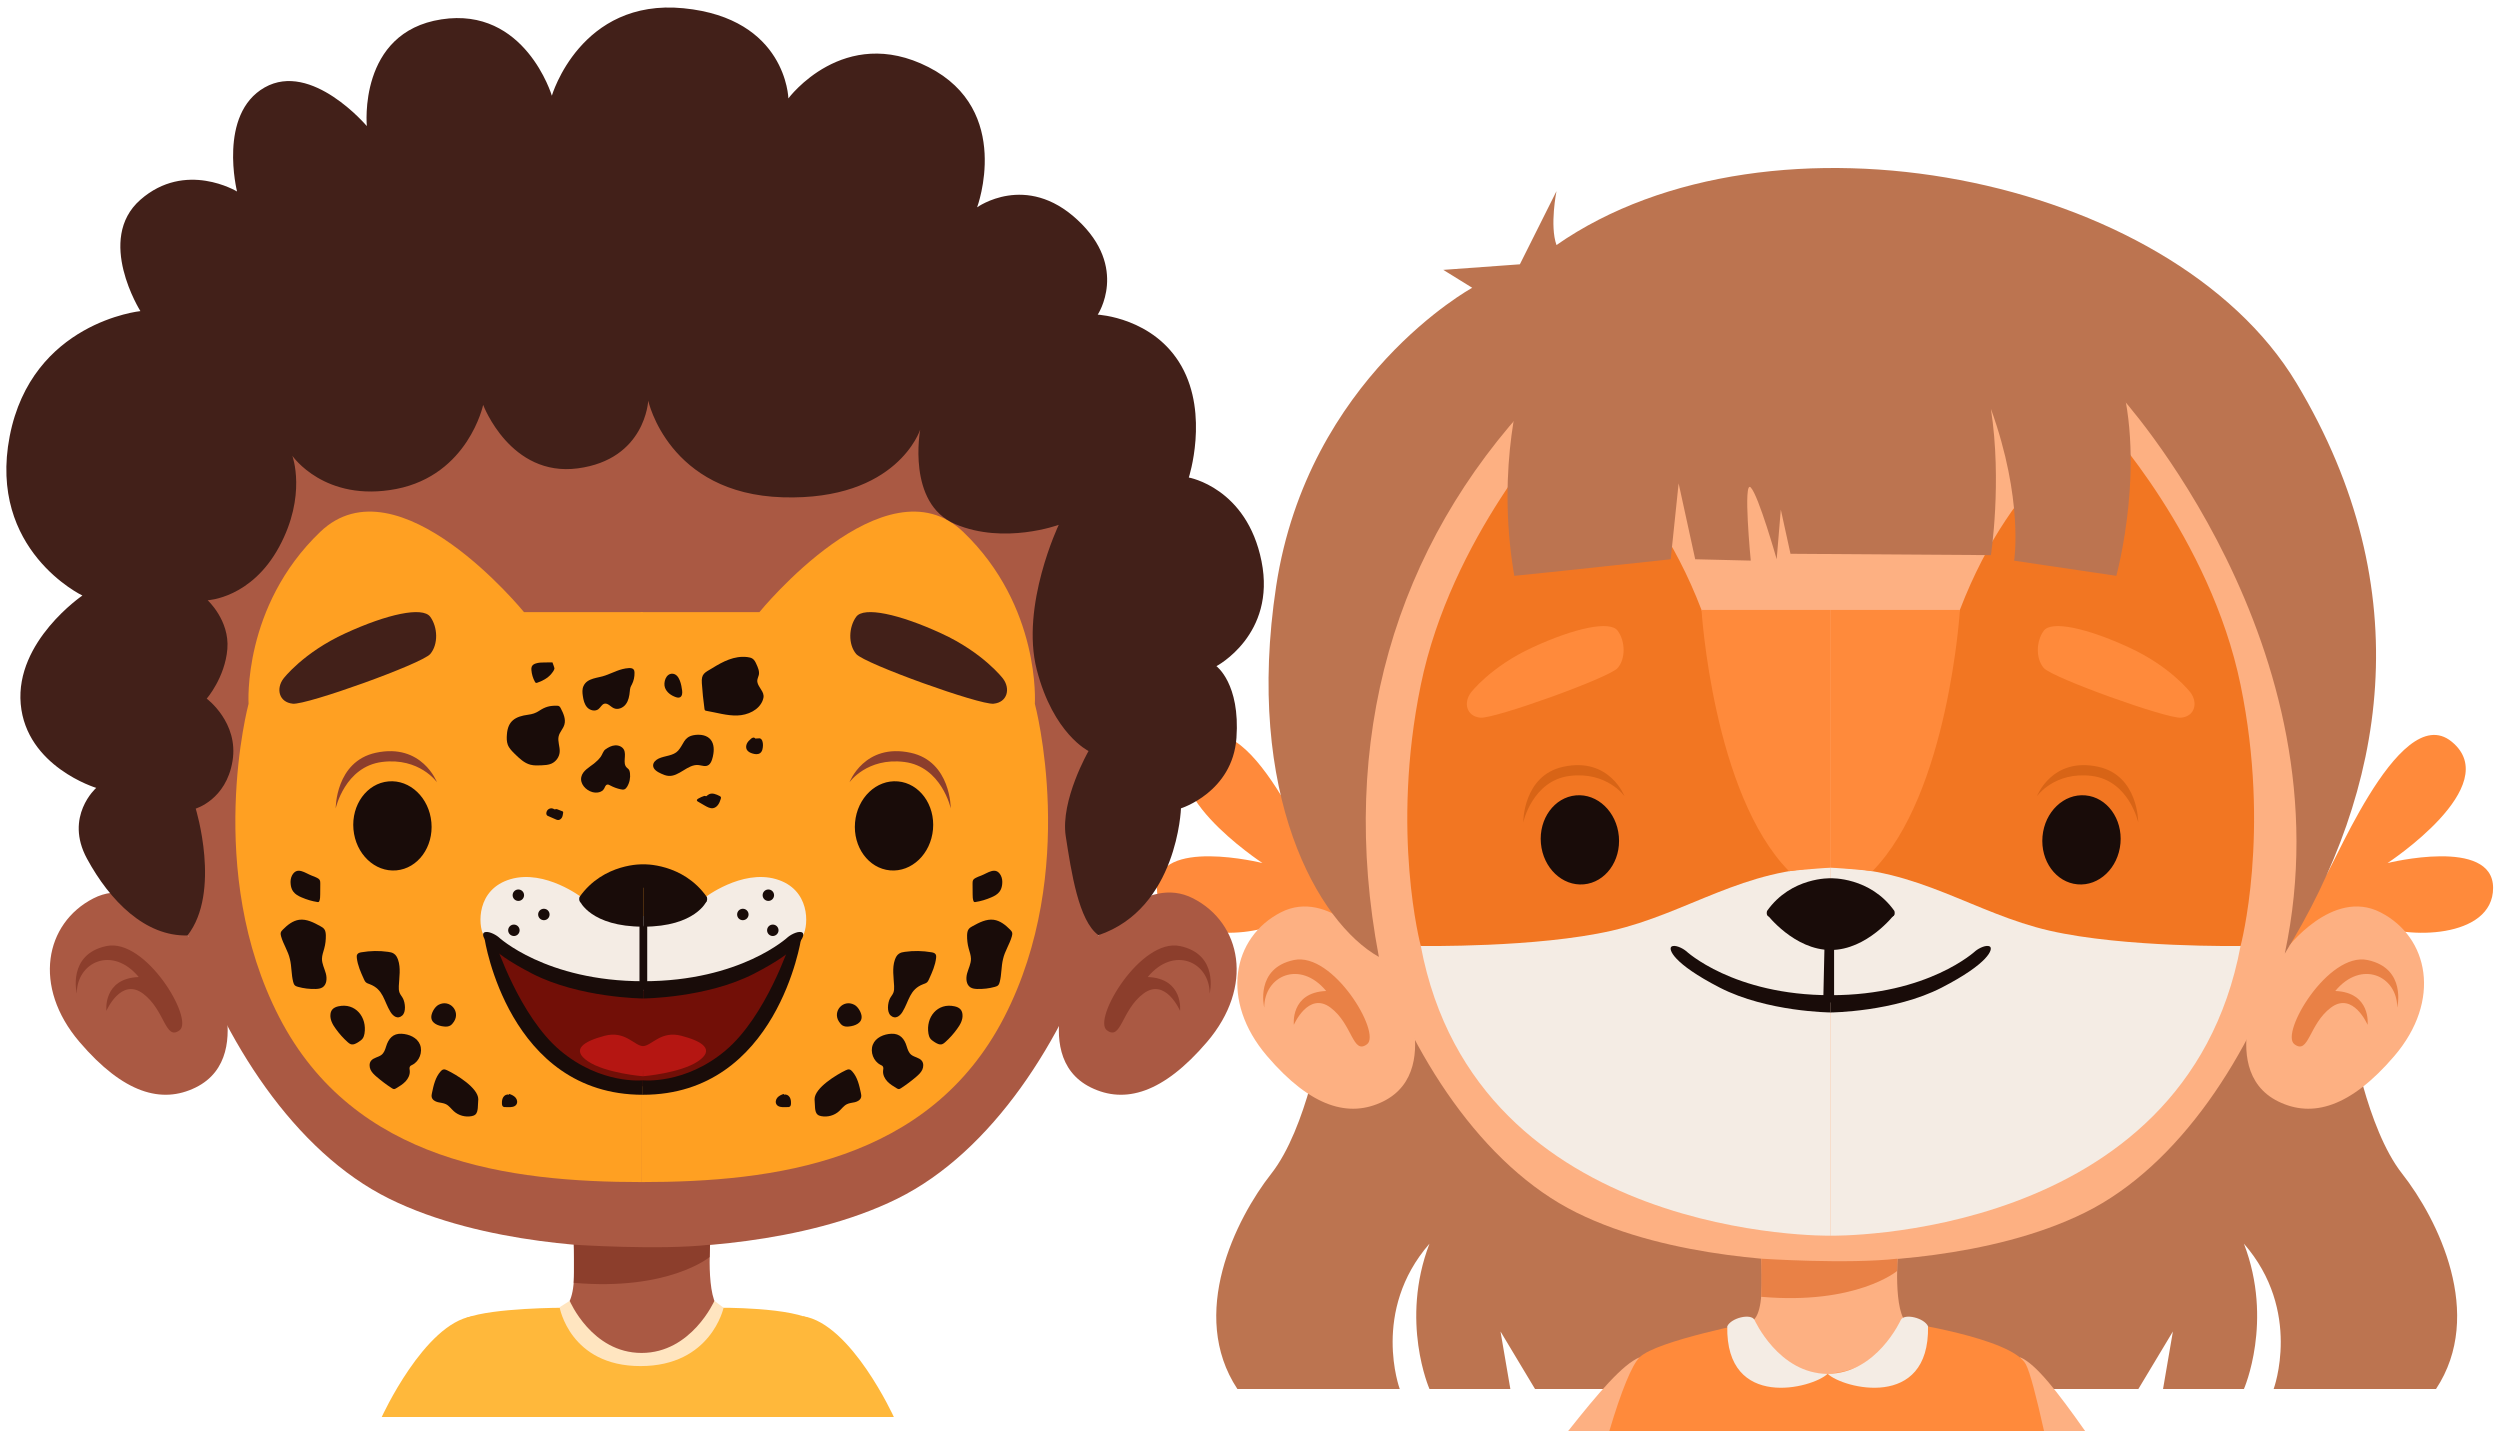 <svg xmlns="http://www.w3.org/2000/svg" width="297" height="170" viewBox="0 0 297 170" fill="none"><path d="M276.02 104.34C276.45 105.1 284.86 82.87 291.26 88.11C297.66 93.35 283.64 102.53 283.64 102.53C283.64 102.53 296.18 99.41 296.18 105.48C296.18 111.55 285.74 111.6 282.1 109.74C277.98 111.71 270.93 112.38 270.93 112.38C270.93 112.38 274.72 102.05 276.02 104.34Z" fill="#FF8A3B"></path><path d="M279.29 122.7C279.29 122.7 281.12 134.02 285.37 139.43C289.62 144.84 295.24 156.16 289.4 165.01C281.75 165.01 270.11 165.01 270.11 165.01C270.11 165.01 273.54 155.75 266.58 147.75C270.11 156.97 266.58 165.01 266.58 165.01H256.97L258.14 158.18L254.04 165.01H222.88L220.58 141.89L246.99 119.71H276.51L279.29 122.7Z" fill="#BC7450"></path><path d="M157.11 122.7C157.11 122.7 155.28 134.02 151.03 139.43C146.78 144.84 141.16 156.16 147 165.01C154.65 165.01 166.29 165.01 166.29 165.01C166.29 165.01 162.86 155.75 169.82 147.75C166.29 156.97 169.82 165.01 169.82 165.01H179.43L178.26 158.18L182.36 165.01H213.52L215.82 141.89L189.41 119.71H159.89L157.11 122.7Z" fill="#BC7450"></path><path d="M265.76 45C246.08 24.17 217.49 26.36 217.49 26.36C217.49 26.36 188.9 24.17 169.22 45C149.54 65.83 158.72 98.96 163.15 112.08C167.58 125.2 176.02 138.48 187.3 144.06C198.58 149.64 213.61 149.91 217.49 149.91C221.37 149.91 236.4 149.64 247.68 144.06C258.96 138.48 267.4 125.2 271.83 112.08C276.26 98.96 285.44 65.83 265.76 45Z" fill="#FDB082"></path><path d="M168.79 112.38C168.79 112.38 165.18 98.92 168.79 81.37C172.4 63.82 185.03 50.21 185.03 50.21C185.03 50.21 195.64 55.51 202.14 72.46C209.63 90.72 216.94 103.72 215.81 103.5C214.68 103.28 203.56 115.97 199.46 118.1C195.36 120.23 179.09 123.02 179.09 123.02L168.79 112.38Z" fill="#F27622"></path><path d="M266.18 112.38C266.18 112.38 269.79 98.92 266.18 81.37C262.57 63.82 249.94 50.21 249.94 50.21C249.94 50.21 239.33 55.51 232.83 72.46C225.34 90.72 218.03 103.72 219.16 103.5C220.29 103.28 231.41 115.97 235.51 118.1C239.61 120.23 255.88 123.02 255.88 123.02L266.18 112.38Z" fill="#F27622"></path><path d="M266.18 112.38C266.18 112.38 252.4 112.61 243.47 110.56C234.53 108.51 227.73 103.07 217.49 103.07C217.49 121 217.49 146.8 217.49 146.8C217.49 146.8 259.57 147.52 266.18 112.38Z" fill="#F4ECE4"></path><path d="M217.49 103.07V72.46H232.84C232.84 72.46 231.49 94.31 222.44 103.5C221.21 103.32 217.49 103.07 217.49 103.07Z" fill="#FF8A3B"></path><path d="M168.79 112.38C168.79 112.38 182.57 112.61 191.5 110.56C200.44 108.51 207.24 103.07 217.48 103.07C217.48 121 217.48 146.8 217.48 146.8C217.48 146.8 175.41 147.52 168.79 112.38Z" fill="#F4ECE4"></path><path d="M192.23 170C193.04 167.28 193.9 164.34 194.8 161.24C192.77 162.07 189.87 165.5 186.3 170H192.23Z" fill="#FDB082"></path><path d="M247.71 170C244.49 165.43 241.86 162 239.98 161.24C240.91 164.45 241.68 167.37 242.32 170H247.71Z" fill="#FDB082"></path><path d="M242.83 170C241.95 166.06 241.16 162.96 240.66 162.06C238.96 158.94 225.84 157.02 225.84 157.02H208.46C208.46 157.02 196.8 159.27 194.79 161.24C193.88 162.13 192.6 165.26 191.19 170H242.83Z" fill="#FF8A3B"></path><path d="M157.6 104.34C157.17 105.1 148.76 82.87 142.36 88.11C135.96 93.35 149.98 102.53 149.98 102.53C149.98 102.53 137.44 99.41 137.44 105.48C137.44 111.55 147.88 111.6 151.52 109.74C155.64 111.71 162.69 112.38 162.69 112.38C162.69 112.38 158.89 102.05 157.6 104.34Z" fill="#FF8A3B"></path><path d="M180.96 97.7C180.96 97.7 182.05 92.73 186.48 92.18C190.91 91.63 192.99 94.59 192.99 94.59C192.99 94.59 191.21 89.9 185.72 91.09C180.92 92.13 180.96 97.7 180.96 97.7Z" fill="#D86416"></path><path d="M174.75 82.27C174.75 82.27 177.09 79.19 182.09 76.9C187.09 74.6 191.27 73.7 192.18 74.93C193.08 76.16 193.16 78.21 192.18 79.36C191.2 80.51 177.5 85.43 175.86 85.26C174.22 85.1 173.83 83.48 174.75 82.27Z" fill="#FF8A3B"></path><path d="M207.98 157.02C207.98 157.02 208.82 156.94 209.15 154.72C209.48 152.51 209.15 147.75 209.15 147.75H225.55C225.55 147.75 224.81 155.05 226.37 157.02C223.75 163.25 212.55 167.1 207.98 157.02Z" fill="#FDB082"></path><path d="M163.38 112.77C163.38 112.77 157.9 105.44 152.16 108.39C146.42 111.34 144.89 118.86 150.52 125.45C155.74 131.56 160.28 132.83 164.3 130.86C168.32 128.89 168.4 124.63 167.91 121.68C167.41 118.72 163.38 112.77 163.38 112.77Z" fill="#FDB082"></path><path d="M150.19 119.7C150.19 119.7 149.04 115.03 153.72 114.05C158.39 113.07 164.13 122.74 162.41 124.05C160.69 125.36 160.69 121.66 158.06 119.7C155.44 117.74 153.71 121.75 153.71 121.75C153.71 121.75 153.26 117.9 157.55 117.73C154.45 113.98 150.19 115.92 150.19 119.7Z" fill="#E98146"></path><path d="M192.32 99.36C192.06 96.44 189.78 94.26 187.22 94.49C184.66 94.72 182.8 97.27 183.06 100.19C183.32 103.11 185.6 105.29 188.16 105.06C190.72 104.83 192.58 102.28 192.32 99.36Z" fill="#190C09"></path><path d="M200.3 112.98C200.3 112.98 205.9 118.23 217.49 118.23C217.49 119.71 217.49 120.28 217.49 120.28C217.49 120.28 209.95 120.23 204.31 117.33C198.68 114.43 198.19 112.74 198.57 112.46C198.96 112.19 199.86 112.62 200.3 112.98Z" fill="#190C09"></path><path d="M271.59 112.77C271.59 112.77 277.07 105.44 282.81 108.39C288.55 111.34 290.08 118.86 284.45 125.45C279.23 131.56 274.69 132.83 270.67 130.86C266.65 128.89 266.57 124.63 267.06 121.68C267.56 118.72 271.59 112.77 271.59 112.77Z" fill="#FDB082"></path><path d="M284.79 119.7C284.79 119.7 285.94 115.03 281.26 114.05C276.59 113.07 270.85 122.74 272.57 124.05C274.29 125.36 274.29 121.66 276.92 119.7C279.54 117.74 281.27 121.75 281.27 121.75C281.27 121.75 281.72 117.9 277.43 117.73C280.52 113.98 284.79 115.92 284.79 119.7Z" fill="#E98146"></path><path d="M242.65 99.36C242.91 96.44 245.19 94.26 247.75 94.49C250.31 94.72 252.17 97.27 251.91 100.19C251.65 103.11 249.37 105.29 246.81 105.06C244.25 104.83 242.39 102.28 242.65 99.36Z" fill="#190C09"></path><path d="M254.02 97.7C254.02 97.7 252.93 92.73 248.5 92.18C244.07 91.63 241.99 94.59 241.99 94.59C241.99 94.59 243.77 89.9 249.26 91.09C254.06 92.13 254.02 97.7 254.02 97.7Z" fill="#D86416"></path><path d="M260.23 82.27C260.23 82.27 257.89 79.19 252.89 76.9C247.89 74.6 243.71 73.7 242.8 74.93C241.9 76.16 241.82 78.21 242.8 79.36C243.78 80.51 257.48 85.43 259.12 85.26C260.76 85.1 261.14 83.48 260.23 82.27Z" fill="#FF8A3B"></path><path d="M234.68 112.98C234.68 112.98 229.08 118.23 217.49 118.23C217.49 119.71 217.49 120.28 217.49 120.28C217.49 120.28 225.03 120.23 230.67 117.33C236.3 114.43 236.79 112.74 236.41 112.46C236.02 112.19 235.12 112.62 234.68 112.98Z" fill="#190C09"></path><path d="M217.49 104.34C217.49 104.34 212.79 104.15 209.92 108.23C209.46 110.27 214.21 107.12 217.49 107.12C220.76 107.12 225.52 110.27 225.06 108.23C222.18 104.15 217.49 104.34 217.49 104.34Z" fill="#190C09"></path><path d="M209.24 149.53C209.24 149.53 219.47 150.21 225.42 149.53C225.37 151 225.37 151 225.37 151C225.37 151 220.51 155.05 209.23 154.06C209.29 152.7 209.24 149.53 209.24 149.53Z" fill="#E98146"></path><path d="M180.96 44.96C180.96 44.96 177.6 55.13 179.9 68.41C183.34 68.08 198.48 66.44 198.48 66.44L199.42 57.42L201.39 66.44L207.99 66.6C207.99 66.6 207.05 56.92 207.99 57.91C208.93 58.89 211.07 66.44 211.07 66.44L211.56 60.54L212.71 65.79L236.52 65.95C236.52 65.95 237.86 57.26 236.52 48.57C240.43 59.39 239.28 66.61 239.28 66.61L251.42 68.41C251.42 68.41 255.26 54.45 251.42 43.32C247.56 32.19 183.98 33.48 180.96 44.96Z" fill="#BC7450"></path><path d="M251.68 46.82C251.68 46.82 279.23 76.76 271.43 113.29C283.31 94.06 287.7 70.29 272.82 45.51C257.95 20.75 210.33 11.4 184.91 29.11C184.09 26.81 184.91 22.71 184.91 22.71L180.56 31.4L171.46 32.06L174.9 34.19C174.9 34.19 155.38 44.85 151.61 69.62C147.84 94.39 156.58 109.62 163.81 113.68C158.91 87.89 165.71 64.87 182.28 47.32C209.02 38.95 251.68 46.82 251.68 46.82Z" fill="#BC7450"></path><path d="M208.43 156.8C208.43 156.8 211.31 163.21 217.12 163.21C215.35 164.93 205 167.59 205.2 157.56C205.66 156.56 208.01 156 208.43 156.8Z" fill="#F4ECE4"></path><path d="M225.82 156.8C225.82 156.8 222.94 163.21 217.13 163.21C218.9 164.93 229.25 167.59 229.05 157.56C228.59 156.56 226.24 156 225.82 156.8Z" fill="#F4ECE4"></path><path d="M209.94 108.66C209.94 108.66 213.16 112.86 217.49 112.86C221.82 112.86 225.04 108.66 225.04 108.66C225.04 108.66 217.16 102.65 209.94 108.66Z" fill="#190C09"></path><path d="M217.89 112.38V119.09H216.6L216.75 112.38H217.89Z" fill="#190C09"></path><path d="M217.49 103.07V72.46H202.14C202.14 72.46 203.49 94.31 212.54 103.5C213.76 103.32 217.49 103.07 217.49 103.07Z" fill="#FF8A3B"></path><path d="M101.37 168.34C99.23 161.76 97.56 157.55 96.79 157C94.35 155.25 85.3 155.36 85.3 155.36H66.91C66.91 155.36 58.54 155.36 55.42 156.56C54.36 156.97 53.24 161.61 51.05 168.34H101.37Z" fill="#FFB83B"></path><path d="M124.69 43.34C105.01 22.51 76.42 24.7 76.42 24.7C76.42 24.7 47.83 22.51 28.15 43.34C8.47 64.17 17.65 97.3 22.08 110.42C26.51 123.54 34.95 136.82 46.23 142.4C57.51 147.98 72.54 148.25 76.42 148.25C80.3 148.25 95.33 147.98 106.61 142.4C117.89 136.82 126.33 123.54 130.76 110.42C135.18 97.3 144.37 64.17 124.69 43.34Z" fill="#AA5943"></path><path d="M76.37 72.72H62.25C62.25 72.72 47.29 54.33 38.04 63.19C28.79 72.05 29.53 83.61 29.53 83.61C29.53 83.61 24.2 103.45 33.18 120.86C42.07 138.08 60.57 140.43 76.25 140.43C76.26 118.18 76.37 72.72 76.37 72.72Z" fill="#FFA022"></path><path d="M76.1 72.72H90.22C90.22 72.72 105.18 54.33 114.43 63.19C123.68 72.05 122.94 83.61 122.94 83.61C122.94 83.61 128.27 103.45 119.29 120.86C110.4 138.08 91.9 140.43 76.22 140.43C76.22 118.18 76.1 72.72 76.1 72.72Z" fill="#FFA022"></path><path d="M69.16 106.65C69.16 106.65 64.77 103.25 60.67 104.44C56.57 105.63 56.8 109.9 57.44 111.09C59.67 113.55 70.75 117.28 70.75 117.28L76.48 117.69V108.87L69.16 106.65Z" fill="#F4ECE4"></path><path d="M60.9 106.35C60.9 105.98 61.2 105.67 61.58 105.67C61.95 105.67 62.26 105.97 62.26 106.35C62.26 106.72 61.96 107.03 61.58 107.03C61.2 107.03 60.9 106.72 60.9 106.35Z" fill="#190C09"></path><path d="M63.93 108.64C63.93 108.27 64.23 107.96 64.61 107.96C64.98 107.96 65.29 108.26 65.29 108.64C65.29 109.02 64.99 109.32 64.61 109.32C64.23 109.31 63.93 109.01 63.93 108.64Z" fill="#190C09"></path><path d="M60.37 110.52C60.37 110.15 60.67 109.84 61.05 109.84C61.42 109.84 61.73 110.14 61.73 110.52C61.73 110.89 61.43 111.2 61.05 111.2C60.67 111.19 60.37 110.89 60.37 110.52Z" fill="#190C09"></path><path d="M83.7 106.65C83.7 106.65 88.09 103.25 92.19 104.44C96.29 105.63 96.06 109.9 95.42 111.09C93.19 113.55 82.11 117.28 82.11 117.28L76.38 117.69V108.87L83.7 106.65Z" fill="#F4ECE4"></path><path d="M66.91 155.36C66.91 155.36 67.75 155.28 68.08 153.06C68.41 150.85 68.08 146.09 68.08 146.09H84.48C84.48 146.09 83.74 153.39 85.3 155.36C82.67 161.59 71.48 165.44 66.91 155.36Z" fill="#AA5943"></path><path d="M22.31 111.11C22.31 111.11 16.83 103.78 11.09 106.73C5.35 109.68 3.82 117.2 9.45 123.79C14.67 129.9 19.21 131.17 23.23 129.2C27.25 127.23 27.33 122.97 26.84 120.02C26.34 117.06 22.31 111.11 22.31 111.11Z" fill="#AA5943"></path><path d="M9.12 118.04C9.12 118.04 7.97 113.37 12.65 112.39C17.32 111.41 23.06 121.08 21.34 122.39C19.62 123.7 19.62 120 16.99 118.04C14.37 116.08 12.64 120.09 12.64 120.09C12.64 120.09 12.19 116.24 16.48 116.07C13.38 112.32 9.12 114.26 9.12 118.04Z" fill="#8C3E2C"></path><path d="M51.25 97.7C50.99 94.78 48.71 92.6 46.15 92.83C43.59 93.06 41.73 95.61 41.99 98.53C42.25 101.45 44.53 103.63 47.09 103.4C49.65 103.17 51.51 100.62 51.25 97.7Z" fill="#190C09"></path><path d="M39.88 96.04C39.88 96.04 40.97 91.07 45.4 90.52C49.83 89.97 51.91 92.93 51.91 92.93C51.91 92.93 50.13 88.24 44.64 89.43C39.85 90.47 39.88 96.04 39.88 96.04Z" fill="#8C3E2C"></path><path d="M33.68 80.61C33.68 80.61 36.02 77.53 41.02 75.24C46.02 72.94 50.2 72.04 51.11 73.27C52.01 74.5 52.09 76.55 51.11 77.7C50.13 78.85 36.43 83.77 34.79 83.6C33.14 83.44 32.76 81.82 33.68 80.61Z" fill="#422019"></path><path d="M68.88 107.05C68.88 107.05 70.18 110.09 76.41 110.09C76.41 106.97 76.41 104.08 76.41 104.08C76.41 104.08 71.95 105.04 68.88 107.05Z" fill="#190C09"></path><path d="M130.52 111.11C130.52 111.11 136 103.78 141.75 106.73C147.49 109.68 149.02 117.2 143.39 123.79C138.17 129.9 133.63 131.17 129.61 129.2C125.59 127.23 125.51 122.97 126 120.02C126.49 117.06 130.52 111.11 130.52 111.11Z" fill="#AA5943"></path><path d="M143.71 118.04C143.71 118.04 144.86 113.37 140.18 112.39C135.51 111.41 129.77 121.08 131.49 122.39C133.21 123.7 133.21 120 135.84 118.04C138.46 116.08 140.19 120.09 140.19 120.09C140.19 120.09 140.64 116.24 136.35 116.07C139.45 112.32 143.71 114.26 143.71 118.04Z" fill="#8C3E2C"></path><path d="M101.58 97.7C101.84 94.78 104.12 92.6 106.68 92.83C109.24 93.06 111.1 95.61 110.84 98.53C110.58 101.45 108.3 103.63 105.74 103.4C103.18 103.17 101.32 100.62 101.58 97.7Z" fill="#190C09"></path><path d="M112.95 96.04C112.95 96.04 111.86 91.07 107.43 90.52C103 89.97 100.92 92.93 100.92 92.93C100.92 92.93 102.7 88.24 108.19 89.43C112.98 90.47 112.95 96.04 112.95 96.04Z" fill="#8C3E2C"></path><path d="M119.15 80.61C119.15 80.61 116.81 77.53 111.81 75.24C106.81 72.94 102.63 72.04 101.72 73.27C100.82 74.5 100.74 76.55 101.72 77.7C102.7 78.85 116.4 83.77 118.04 83.6C119.68 83.44 120.07 81.82 119.15 80.61Z" fill="#422019"></path><path d="M83.95 107.05C83.95 107.05 82.65 110.09 76.42 110.09C76.42 106.97 76.42 104.08 76.42 104.08C76.42 104.08 80.87 105.04 83.95 107.05Z" fill="#190C09"></path><path d="M76.41 102.68C76.41 102.68 71.71 102.49 68.84 106.57C68.38 108.61 73.13 105.46 76.41 105.46C79.68 105.46 84.44 108.61 83.98 106.57C81.11 102.49 76.41 102.68 76.41 102.68Z" fill="#190C09"></path><path d="M68.17 147.87C68.17 147.87 78.4 148.55 84.35 147.87C84.3 149.34 84.3 149.34 84.3 149.34C84.3 149.34 79.44 153.39 68.16 152.4C68.21 151.04 68.17 147.87 68.17 147.87Z" fill="#8C3E2C"></path><path d="M57.4 48.1C57.4 48.1 60.62 56.71 68.65 55.64C76.69 54.57 77.01 47.6 77.01 47.6C77.01 47.6 79.39 58.67 93 59.08C106.61 59.49 109.32 51.04 109.32 51.04C109.32 51.04 107.68 59.81 113.5 62.27C119.32 64.73 125.78 62.35 125.78 62.35C125.78 62.35 121.21 71.94 123.17 79.57C125.14 87.2 129.32 89.22 129.32 89.22C129.32 89.22 125.96 95.07 126.61 99.34C127.27 103.6 128.15 109.44 130.5 111.1C139.9 107.92 140.3 96.03 140.3 96.03C140.3 96.03 146.42 94.12 146.89 87.67C147.35 81.22 144.51 79.14 144.51 79.14C144.51 79.14 151.62 75.42 149.87 66.68C148.12 57.93 141.23 56.73 141.23 56.73C141.23 56.73 143.64 49.3 140.36 43.5C137.08 37.71 130.41 37.38 130.41 37.38C130.41 37.38 134.13 31.8 128 26.12C121.88 20.43 116.08 24.63 116.08 24.63C116.08 24.63 120.38 13.11 110.3 7.97C100.22 2.83 93.66 11.69 93.66 11.69C93.66 11.69 93.44 2.18 81.2 0.98C68.95 -0.22 65.56 11.37 65.56 11.37C65.56 11.37 62.39 0.76 52.44 2.3C42.49 3.83 43.58 14.98 43.58 14.98C43.58 14.98 37.02 7.22 31.44 10.39C25.86 13.56 28.16 22.75 28.16 22.75C28.16 22.75 22.04 19.03 16.68 23.73C11.32 28.43 16.68 36.96 16.68 36.96C16.68 36.96 3.78 38.27 1.15 51.83C-1.47 65.39 9.79 70.75 9.79 70.75C9.79 70.75 1.81 76.17 2.46 83.63C3.12 91.09 11.43 93.6 11.43 93.6C11.43 93.6 7.6 96.99 10.34 102.02C13.07 107.05 17.27 111.27 22.28 111.13C26.3 105.96 23.25 96.06 23.25 96.06C23.25 96.06 26.86 95.02 27.62 90.43C28.39 85.84 24.56 83 24.56 83C24.56 83 26.73 80.49 27.01 77.1C27.29 73.71 24.67 71.31 24.67 71.31C24.67 71.31 29.85 71.09 33.16 64.97C36.48 58.85 34.73 54.15 34.73 54.15C34.73 54.15 38.56 59.73 47.08 58.09C55.64 56.41 57.4 48.1 57.4 48.1Z" fill="#422019"></path><path d="M76.89 109.23L76.43 110.06L75.97 109.23V117.02L76.41 117.64V117.68L76.43 117.66L76.44 117.68V117.64L76.89 117.02V109.23Z" fill="#190C09"></path><path d="M91.96 106.35C91.96 105.98 91.66 105.67 91.28 105.67C90.91 105.67 90.6 105.97 90.6 106.35C90.6 106.72 90.9 107.03 91.28 107.03C91.66 107.03 91.96 106.72 91.96 106.35Z" fill="#190C09"></path><path d="M88.93 108.64C88.93 108.27 88.63 107.96 88.25 107.96C87.88 107.96 87.57 108.26 87.57 108.64C87.57 109.02 87.87 109.32 88.25 109.32C88.63 109.31 88.93 109.01 88.93 108.64Z" fill="#190C09"></path><path d="M92.49 110.52C92.49 110.15 92.19 109.84 91.81 109.84C91.44 109.84 91.13 110.14 91.13 110.52C91.13 110.89 91.43 111.2 91.81 111.2C92.18 111.19 92.49 110.89 92.49 110.52Z" fill="#190C09"></path><path d="M66.11 83.84C66.22 83.84 66.34 83.84 66.43 83.9C66.52 83.96 66.57 84.05 66.62 84.15C66.93 84.75 67.24 85.43 67.05 86.08C66.91 86.58 66.49 86.96 66.37 87.46C66.22 88.07 66.54 88.71 66.49 89.34C66.45 89.93 66.05 90.48 65.51 90.72C65.15 90.88 64.74 90.9 64.34 90.92C63.9 90.94 63.45 90.96 63.02 90.85C62.28 90.66 61.71 90.1 61.16 89.57C60.83 89.24 60.48 88.9 60.32 88.46C60.18 88.08 60.19 87.66 60.22 87.26C60.33 85.63 61.24 85.11 62.74 84.91C63.26 84.84 63.62 84.73 64.06 84.44C64.76 83.98 65.28 83.83 66.11 83.84Z" fill="#190C09"></path><path d="M69.32 81.5C69.15 81.86 69.18 82.29 69.24 82.68C69.31 83.17 69.43 83.68 69.76 84.04C70.09 84.4 70.7 84.55 71.09 84.25C71.35 84.05 71.49 83.68 71.8 83.6C72.21 83.5 72.53 83.95 72.91 84.13C73.4 84.36 74.01 84.11 74.34 83.67C74.67 83.24 74.77 82.68 74.82 82.14C74.83 81.99 74.85 81.84 74.89 81.69C74.93 81.56 75 81.44 75.07 81.31C75.29 80.88 75.39 80.4 75.38 79.92C75.38 79.78 75.36 79.63 75.26 79.52C75.13 79.37 74.9 79.36 74.7 79.37C73.67 79.43 72.87 79.91 71.93 80.24C71.06 80.57 69.77 80.51 69.32 81.5Z" fill="#190C09"></path><path d="M63.82 81.11C63.77 81.13 63.71 81.14 63.66 81.12C63.61 81.1 63.58 81.05 63.55 81C63.31 80.57 63.17 80.09 63.13 79.6C63.12 79.46 63.12 79.32 63.17 79.2C63.25 79 63.45 78.88 63.65 78.82C63.98 78.71 64.34 78.7 64.68 78.7C65 78.7 65.31 78.69 65.63 78.69C65.63 78.69 65.88 79.34 65.87 79.42C65.85 79.62 65.6 79.93 65.47 80.09C65.05 80.57 64.43 80.91 63.82 81.11Z" fill="#190C09"></path><path d="M70.57 90.71C69.98 91.17 69.22 91.57 69.06 92.3C68.88 93.1 69.58 93.88 70.37 94.1C70.88 94.24 71.51 94.15 71.77 93.69C71.87 93.51 71.93 93.25 72.14 93.21C72.26 93.18 72.38 93.25 72.49 93.31C72.88 93.52 73.31 93.68 73.74 93.77C73.89 93.8 74.05 93.83 74.19 93.77C74.33 93.71 74.43 93.58 74.51 93.45C74.8 92.97 74.91 92.39 74.84 91.83C74.82 91.67 74.78 91.51 74.68 91.39C74.61 91.31 74.53 91.26 74.45 91.18C73.93 90.66 74.46 89.71 74.12 89.06C73.92 88.69 73.47 88.52 73.06 88.55C72.64 88.58 72.26 88.79 71.92 89.03C71.66 89.21 71.56 89.64 71.37 89.9C71.14 90.21 70.86 90.48 70.57 90.71Z" fill="#190C09"></path><path d="M65.86 96.15C65.68 96.01 65.43 95.99 65.23 96.09C65.03 96.19 64.9 96.41 64.9 96.64C64.9 96.72 64.93 96.81 64.99 96.87C65.03 96.91 65.08 96.93 65.13 96.95C65.43 97.08 65.73 97.21 66.02 97.34C66.11 97.38 66.2 97.42 66.3 97.42C66.49 97.43 66.66 97.29 66.76 97.12C66.85 96.95 66.87 96.76 66.9 96.57C66.91 96.52 66.91 96.47 66.88 96.43C66.86 96.4 66.82 96.38 66.79 96.37C66.57 96.29 66.36 96.2 66.14 96.12L65.86 96.15Z" fill="#190C09"></path><path d="M88.78 78.06C89.01 78.09 89.24 78.13 89.43 78.27C89.63 78.42 89.75 78.65 89.85 78.88C90.04 79.29 90.24 79.74 90.15 80.18C90.1 80.39 90 80.58 89.97 80.79C89.89 81.46 90.65 81.96 90.71 82.63C90.73 82.82 90.68 83.02 90.61 83.2C90.17 84.36 88.83 84.96 87.6 85C86.37 85.04 85.15 84.66 83.93 84.45C83.87 84.44 83.81 84.43 83.76 84.39C83.71 84.34 83.7 84.27 83.69 84.2C83.55 83.19 83.45 82.18 83.38 81.17C83.3 80.03 83.7 79.93 84.61 79.38C85.89 78.59 87.23 77.88 88.78 78.06Z" fill="#190C09"></path><path d="M81.04 82.06C81.07 82.34 81.05 82.69 80.8 82.83C80.63 82.92 80.43 82.87 80.26 82.81C79.72 82.62 79.2 82.25 79 81.7C78.78 81.09 79.1 79.99 79.9 80.04C80.74 80.09 80.96 81.42 81.04 82.06Z" fill="#190C09"></path><path d="M80.56 89.18C79.99 89.81 79.01 89.76 78.24 90.12C77.91 90.28 77.6 90.56 77.59 90.92C77.58 91.41 78.11 91.71 78.55 91.91C78.81 92.03 79.08 92.14 79.37 92.17C80.67 92.32 81.7 90.74 83 90.89C83.42 90.94 83.84 91.14 84.21 90.86C84.55 90.6 84.69 89.95 84.75 89.55C84.85 88.9 84.79 88.16 84.26 87.7C83.76 87.27 83.02 87.23 82.4 87.34C81.21 87.57 81.25 88.41 80.56 89.18Z" fill="#190C09"></path><path d="M89.73 87.74C89.68 87.65 89.56 87.61 89.46 87.63C89.36 87.65 89.27 87.72 89.19 87.79C89.01 87.95 88.83 88.12 88.73 88.34C88.63 88.56 88.6 88.82 88.71 89.04C88.84 89.3 89.13 89.44 89.41 89.52C89.71 89.61 90.05 89.65 90.3 89.47C90.58 89.27 90.63 88.87 90.64 88.52C90.64 88.2 90.57 87.8 90.26 87.71L89.73 87.74Z" fill="#190C09"></path><path d="M83.68 94.55C83.43 94.63 83.19 94.74 82.96 94.87C82.87 94.92 82.78 94.99 82.79 95.09C82.8 95.16 82.87 95.21 82.93 95.24C83.2 95.4 83.47 95.55 83.74 95.71C84.04 95.88 84.38 96.07 84.72 96.01C85.21 95.92 85.48 95.41 85.62 94.93C85.65 94.85 85.67 94.75 85.63 94.68C85.6 94.62 85.54 94.59 85.48 94.56C85.09 94.36 84.62 94.16 84.23 94.36C84.11 94.42 84.02 94.51 83.91 94.59L83.68 94.55Z" fill="#190C09"></path><path d="M33.39 111.23C33.35 111.08 33.32 110.93 33.36 110.78C33.4 110.65 33.5 110.54 33.6 110.44C34.14 109.89 34.78 109.38 35.54 109.27C36.42 109.15 37.28 109.6 38.06 110.03C38.23 110.12 38.4 110.22 38.52 110.38C38.67 110.58 38.7 110.85 38.71 111.11C38.72 111.64 38.66 112.17 38.52 112.68C38.41 113.08 38.26 113.48 38.25 113.89C38.24 114.5 38.55 115.06 38.71 115.65C38.87 116.24 38.82 116.98 38.31 117.3C38.07 117.45 37.78 117.48 37.51 117.49C36.8 117.51 36.09 117.43 35.41 117.24C35.28 117.2 35.14 117.16 35.04 117.07C34.92 116.96 34.87 116.8 34.83 116.65C34.6 115.76 34.66 114.83 34.44 113.94C34.23 112.99 33.65 112.17 33.39 111.23Z" fill="#190C09"></path><path d="M34.7 103.99C34.53 104.31 34.49 104.68 34.53 105.04C34.56 105.35 34.65 105.67 34.84 105.92C35.08 106.25 35.45 106.45 35.83 106.61C36.43 106.87 37.06 107.06 37.7 107.16C37.75 107.17 37.81 107.18 37.86 107.15C37.91 107.12 37.93 107.07 37.95 107.02C38.03 106.78 38.04 106.52 38.04 106.26C38.04 105.83 38.05 105.41 38.05 104.98C38.05 104.83 38.05 104.68 37.98 104.55C37.91 104.43 37.79 104.35 37.67 104.29C37.47 104.18 37.26 104.11 37.05 104.03C36.25 103.73 35.31 102.9 34.7 103.99Z" fill="#190C09"></path><path d="M43.92 116.92C43.76 116.86 43.59 116.81 43.47 116.7C43.36 116.6 43.29 116.46 43.23 116.32C42.86 115.51 42.49 114.69 42.39 113.8C42.37 113.65 42.37 113.49 42.45 113.37C42.55 113.21 42.76 113.16 42.94 113.13C43.99 112.95 45.06 112.93 46.11 113.08C46.35 113.11 46.6 113.16 46.8 113.3C47.05 113.46 47.19 113.74 47.29 114.02C47.63 115.01 47.43 116.09 47.38 117.14C47.37 117.41 47.37 117.69 47.47 117.94C47.57 118.19 47.76 118.39 47.88 118.63C48.14 119.15 48.26 120.22 47.79 120.64C47.24 121.14 46.7 120.72 46.39 120.22C45.59 118.92 45.56 117.54 43.92 116.92Z" fill="#190C09"></path><path d="M40.2 119.55C39.93 119.61 39.65 119.72 39.47 119.94C39.35 120.09 39.28 120.28 39.26 120.48C39.18 121.12 39.52 121.73 39.9 122.24C40.31 122.81 40.78 123.34 41.31 123.81C41.42 123.91 41.53 124 41.67 124.05C41.99 124.16 42.33 123.96 42.62 123.77C42.8 123.65 42.98 123.53 43.1 123.35C43.21 123.19 43.26 123 43.3 122.8C43.63 120.84 42.22 119.1 40.2 119.55Z" fill="#190C09"></path><path d="M45.87 124.32C45.76 124.68 45.63 125.07 45.33 125.31C44.95 125.61 44.38 125.64 44.08 126.02C43.85 126.31 43.87 126.74 44.02 127.08C44.18 127.42 44.46 127.68 44.74 127.92C45.31 128.41 45.91 128.86 46.54 129.27C46.63 129.33 46.73 129.39 46.84 129.38C46.92 129.37 46.99 129.33 47.06 129.29C47.46 129.05 47.86 128.81 48.18 128.47C48.5 128.13 48.72 127.67 48.68 127.21C48.66 127.03 48.61 126.84 48.71 126.69C48.77 126.6 48.89 126.55 48.99 126.5C49.82 126.08 50.24 124.98 49.9 124.11C49.56 123.25 48.58 122.85 47.7 122.81C46.68 122.76 46.15 123.4 45.87 124.32Z" fill="#190C09"></path><path d="M52.76 121.95C53.02 121.98 53.3 121.96 53.52 121.82C53.69 121.71 53.81 121.54 53.93 121.37C54.73 120.15 53.44 118.68 52.12 119.36C51.69 119.58 51.33 120.18 51.25 120.66C51.12 121.53 52.02 121.88 52.76 121.95Z" fill="#190C09"></path><path d="M53.12 127.15C52.98 127.09 52.84 127.02 52.69 127.05C52.54 127.08 52.43 127.18 52.33 127.3C51.72 127.99 51.51 128.93 51.32 129.84C51.28 130.01 51.25 130.18 51.29 130.35C51.37 130.67 51.7 130.86 52.02 130.94C52.34 131.02 52.68 131.03 52.98 131.18C53.35 131.36 53.6 131.73 53.91 132.01C54.47 132.52 55.27 132.74 56.02 132.6C56.18 132.57 56.34 132.52 56.47 132.41C56.68 132.23 56.73 131.92 56.76 131.65C56.79 131.3 56.81 130.95 56.82 130.59C56.82 129.24 54.2 127.66 53.12 127.15Z" fill="#190C09"></path><path d="M60.45 130.05C60.2 129.97 59.93 130.12 59.79 130.34C59.65 130.56 59.62 130.83 59.63 131.09C59.63 131.25 59.67 131.43 59.81 131.49C59.86 131.52 59.93 131.52 59.99 131.52C60.11 131.52 60.24 131.53 60.36 131.53C60.72 131.54 61.15 131.52 61.35 131.21C61.51 130.96 61.44 130.62 61.25 130.4C61.06 130.18 60.78 130.05 60.5 129.96L60.45 130.05Z" fill="#190C09"></path><path d="M120.21 111.23C120.25 111.08 120.28 110.93 120.24 110.78C120.2 110.65 120.1 110.54 120 110.44C119.46 109.89 118.82 109.38 118.06 109.27C117.18 109.15 116.32 109.6 115.54 110.03C115.37 110.12 115.2 110.22 115.08 110.38C114.93 110.58 114.9 110.85 114.89 111.11C114.88 111.64 114.94 112.17 115.08 112.68C115.19 113.08 115.34 113.48 115.35 113.89C115.36 114.5 115.05 115.06 114.89 115.65C114.73 116.24 114.78 116.98 115.29 117.3C115.53 117.45 115.81 117.48 116.09 117.49C116.8 117.51 117.51 117.43 118.19 117.24C118.32 117.2 118.46 117.16 118.56 117.07C118.68 116.96 118.73 116.8 118.77 116.65C119 115.76 118.94 114.83 119.16 113.94C119.37 112.99 119.95 112.17 120.21 111.23Z" fill="#190C09"></path><path d="M118.89 103.99C119.06 104.31 119.1 104.68 119.06 105.04C119.03 105.35 118.94 105.67 118.75 105.92C118.51 106.25 118.14 106.45 117.76 106.61C117.16 106.87 116.53 107.06 115.89 107.16C115.84 107.17 115.78 107.18 115.73 107.15C115.68 107.12 115.66 107.07 115.64 107.02C115.56 106.78 115.55 106.52 115.55 106.26C115.55 105.83 115.54 105.41 115.54 104.98C115.54 104.83 115.54 104.68 115.61 104.55C115.68 104.43 115.8 104.35 115.92 104.29C116.12 104.18 116.33 104.11 116.54 104.03C117.34 103.73 118.29 102.9 118.89 103.99Z" fill="#190C09"></path><path d="M109.68 116.92C109.84 116.86 110.01 116.81 110.13 116.7C110.24 116.6 110.31 116.46 110.37 116.32C110.74 115.51 111.11 114.69 111.21 113.8C111.23 113.65 111.23 113.49 111.15 113.37C111.05 113.21 110.84 113.16 110.66 113.13C109.61 112.95 108.54 112.93 107.49 113.08C107.25 113.11 107 113.16 106.8 113.3C106.55 113.46 106.41 113.74 106.31 114.02C105.97 115.01 106.17 116.09 106.22 117.14C106.23 117.41 106.23 117.69 106.13 117.94C106.03 118.19 105.84 118.39 105.72 118.63C105.46 119.15 105.34 120.22 105.81 120.64C106.36 121.14 106.9 120.72 107.21 120.22C108.01 118.92 108.04 117.54 109.68 116.92Z" fill="#190C09"></path><path d="M113.4 119.55C113.68 119.61 113.95 119.72 114.13 119.94C114.25 120.09 114.32 120.28 114.34 120.48C114.42 121.12 114.08 121.73 113.7 122.24C113.29 122.81 112.82 123.34 112.29 123.81C112.18 123.91 112.07 124 111.93 124.05C111.61 124.16 111.27 123.96 110.98 123.77C110.8 123.65 110.62 123.53 110.5 123.35C110.39 123.19 110.34 123 110.3 122.8C109.97 120.84 111.37 119.1 113.4 119.55Z" fill="#190C09"></path><path d="M107.72 124.32C107.83 124.68 107.96 125.07 108.26 125.31C108.64 125.61 109.21 125.64 109.51 126.02C109.74 126.31 109.72 126.74 109.57 127.08C109.41 127.42 109.13 127.68 108.85 127.92C108.28 128.41 107.68 128.86 107.05 129.27C106.96 129.33 106.86 129.39 106.75 129.38C106.67 129.37 106.6 129.33 106.53 129.29C106.13 129.05 105.73 128.81 105.41 128.47C105.09 128.13 104.87 127.67 104.91 127.21C104.93 127.03 104.98 126.84 104.88 126.69C104.82 126.6 104.7 126.55 104.6 126.5C103.77 126.08 103.35 124.98 103.69 124.11C104.03 123.25 105.01 122.85 105.89 122.81C106.91 122.76 107.45 123.4 107.72 124.32Z" fill="#190C09"></path><path d="M100.84 121.95C100.58 121.98 100.3 121.96 100.08 121.82C99.91 121.71 99.79 121.54 99.67 121.37C98.87 120.15 100.16 118.68 101.48 119.36C101.91 119.58 102.27 120.18 102.35 120.66C102.48 121.53 101.58 121.88 100.84 121.95Z" fill="#190C09"></path><path d="M100.47 127.15C100.61 127.09 100.75 127.02 100.9 127.05C101.05 127.08 101.16 127.18 101.26 127.3C101.87 127.99 102.08 128.93 102.27 129.84C102.31 130.01 102.34 130.18 102.3 130.35C102.22 130.67 101.89 130.86 101.57 130.94C101.25 131.02 100.91 131.03 100.61 131.18C100.24 131.36 99.99 131.73 99.68 132.01C99.12 132.52 98.32 132.74 97.57 132.6C97.41 132.57 97.25 132.52 97.12 132.41C96.91 132.23 96.86 131.92 96.83 131.65C96.8 131.3 96.78 130.95 96.77 130.59C96.77 129.24 99.4 127.66 100.47 127.15Z" fill="#190C09"></path><path d="M93.15 130.05C93.4 129.97 93.67 130.12 93.81 130.34C93.95 130.56 93.98 130.83 93.97 131.09C93.97 131.25 93.93 131.43 93.79 131.49C93.73 131.52 93.67 131.52 93.61 131.52C93.49 131.52 93.36 131.53 93.24 131.53C92.88 131.54 92.45 131.52 92.25 131.21C92.09 130.96 92.16 130.62 92.35 130.4C92.54 130.18 92.82 130.05 93.1 129.96L93.15 130.05Z" fill="#190C09"></path><path d="M58.54 111.97C58.54 111.97 66.93 118.72 77.4 117.58C87.87 116.45 94.18 112.33 94.18 112.33C94.18 112.33 89.48 129.71 76.41 129.06C63.35 128.4 59.03 115.49 58.54 111.97Z" fill="#720F07"></path><path d="M59.22 111.32C59.22 111.32 64.82 116.57 76.41 116.57C76.41 118.05 76.41 118.62 76.41 118.62C76.41 118.62 68.87 118.57 63.23 115.67C57.6 112.77 57.11 111.08 57.49 110.8C57.88 110.53 58.78 110.96 59.22 111.32Z" fill="#190C09"></path><path d="M93.61 111.32C93.61 111.32 88.01 116.57 76.42 116.57C76.42 118.05 76.42 118.62 76.42 118.62C76.42 118.62 83.96 118.57 89.59 115.67C95.22 112.77 95.71 111.08 95.33 110.8C94.95 110.53 94.05 110.96 93.61 111.32Z" fill="#190C09"></path><path d="M57.57 111.53C57.57 111.53 60.38 130.06 76.37 130.06C76.37 128.63 76.37 128.34 76.37 128.34C76.37 128.34 71.39 128.87 66.56 124.81C61.73 120.75 58.91 112.14 58.91 112.14L57.57 111.53Z" fill="#190C09"></path><path d="M95.17 111.53C95.17 111.53 92.36 130.06 76.37 130.06C76.37 128.63 76.37 128.34 76.37 128.34C76.37 128.34 81.35 128.87 86.18 124.81C91.01 120.75 93.83 112.14 93.83 112.14L95.17 111.53Z" fill="#190C09"></path><path d="M80.94 123.05C78.49 122.41 77.42 124.25 76.39 124.28C75.36 124.25 74.29 122.41 71.84 123.05C69.37 123.7 67.77 124.69 69.86 126.09C71.96 127.5 76.38 127.86 76.38 127.86C76.38 127.86 76.39 127.52 76.39 127.05C76.4 127.53 76.4 127.86 76.4 127.86C76.4 127.86 80.82 127.49 82.91 126.09C85.01 124.68 83.41 123.69 80.94 123.05Z" fill="#B51612"></path><path d="M66.48 155.3C66.48 155.3 67.7 162.29 76.09 162.29C84.48 162.29 85.96 155.36 85.96 155.36L84.87 154.54C84.87 154.54 82.14 160.73 76.22 160.73C70.3 160.73 67.68 154.54 67.68 154.54L66.48 155.3Z" fill="#FFE5C0"></path><path d="M99.42 168.34H106.19C106.19 168.34 101.14 157.26 95.42 156.37C92.71 163.56 99.42 168.34 99.42 168.34Z" fill="#FFB83B"></path><path d="M52.12 168.34H45.35C45.35 168.34 50.4 157.26 56.12 156.37C58.83 163.56 52.12 168.34 52.12 168.34Z" fill="#FFB83B"></path></svg>